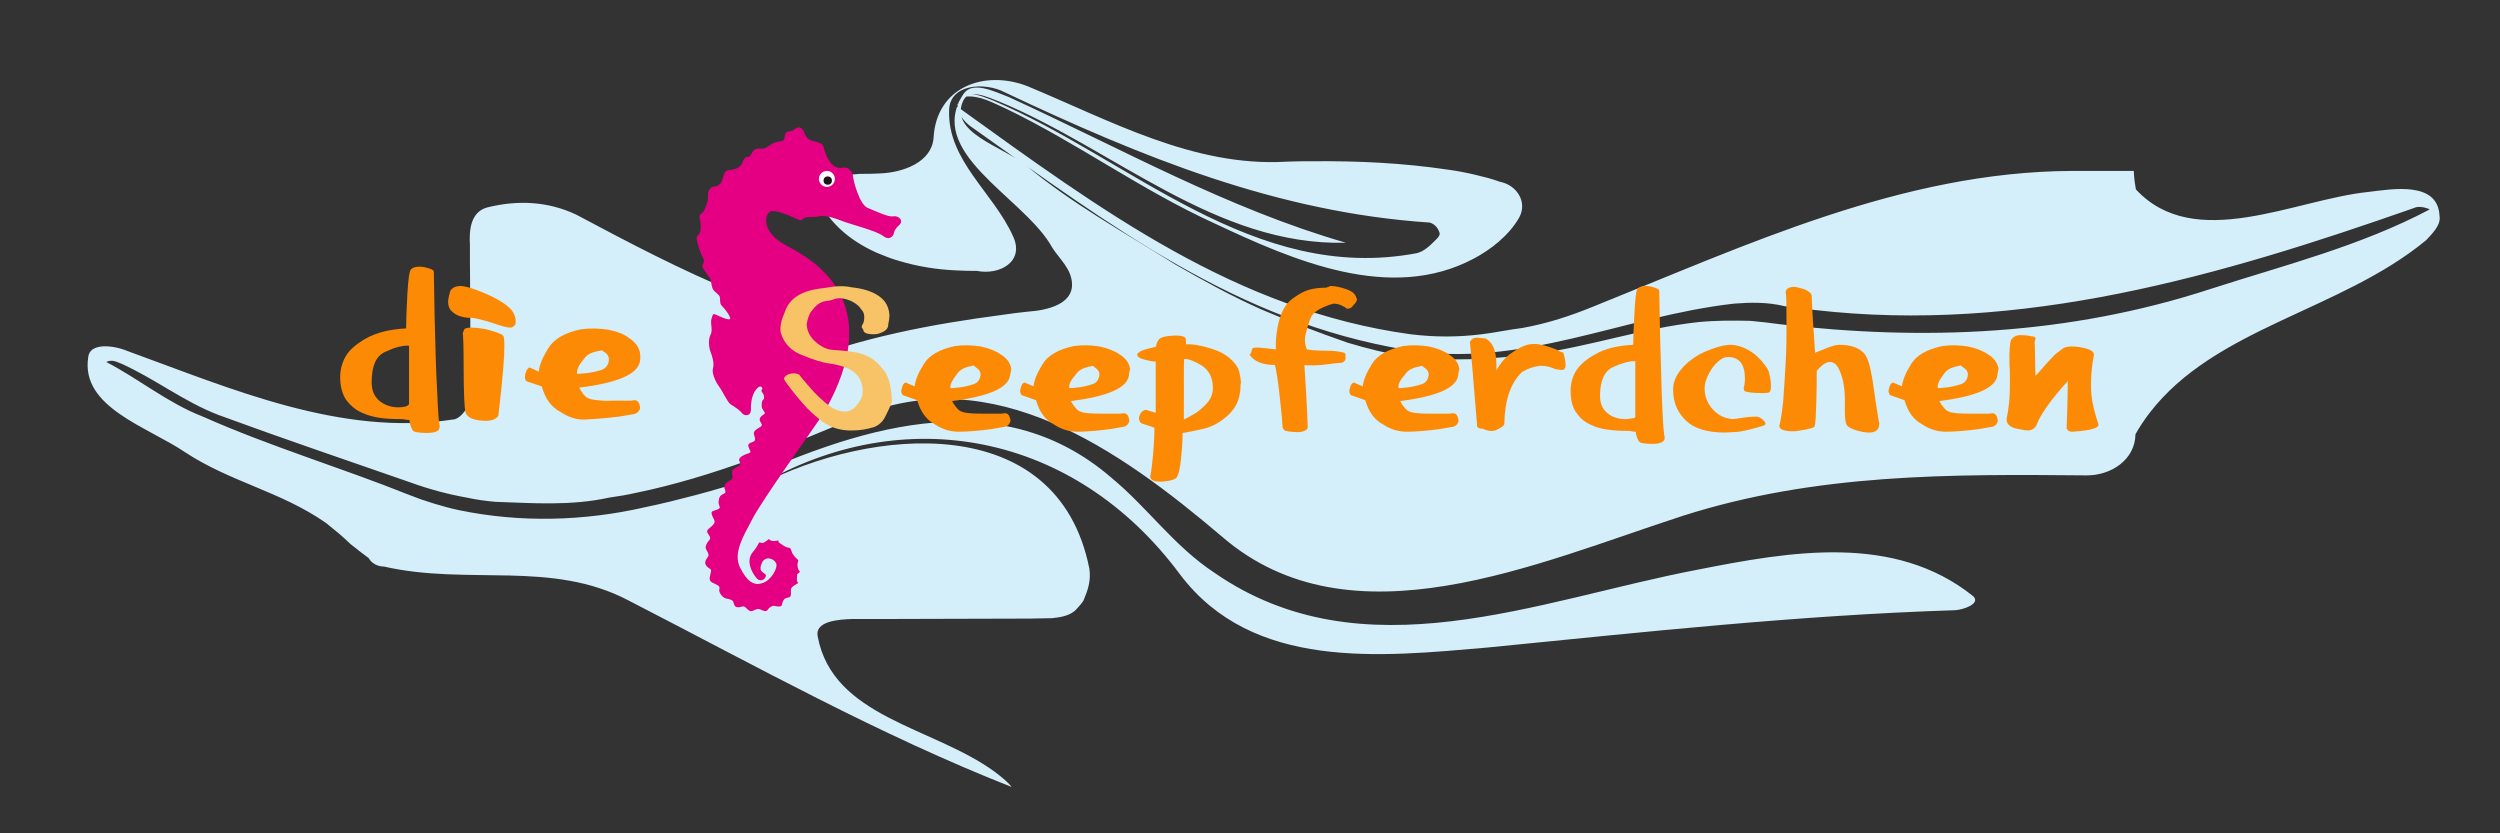<svg xmlns="http://www.w3.org/2000/svg" xmlns:xlink="http://www.w3.org/1999/xlink" id="Ebene_1" x="0px" y="0px" viewBox="0 0 595.3 198.4" style="enable-background:new 0 0 595.3 198.4;" xml:space="preserve"><rect x="0" y="0" width="595.3" height="198.4" fill="#333333" stroke="none"/><style type="text/css">	.st0{fill:#D4EEFA;}	.st1{fill:#E50083;}	.st2{fill:#FFFFFF;}	.st3{fill:#1A171B;}	.st4{fill:#F8C366;}	.st5{fill:#FC8A04;}</style><path class="st0" d="M174.6,115.4c28.2-12.9,62.7-25.3,90.1-1.6c8.7,7.2,14.8,16.2,24.5,22.6c35.3,24.4,76.7,6.6,114.8-0.7 c22.3-4.4,47.1-8.8,65.9,6.3c1.8,1.8-2.5,3.2-4.3,3.3c-37.4,1.2-74.1,5.2-111.5,8.9c-25.5,2.2-55.8,5.5-73.1-17.4 c-25.3-34.1-66-41.2-100.1-21.3c26.2-13.7,70.9-18.2,78.5,19.9c0.4,2.9-0.3,5-1.4,7.6c-0.4,0.7-1.1,1.4-1.8,2.2 c-1.4,1.4-3.6,1.8-5.7,2c-1.7,0-3.5,0.1-5.2,0.1c-12.4,0-24.3,0.1-35.7,0.1c-2.3,0-4.5,0-6.7,0c-3.2,0.1-8.9,0.5-8.2,4.1 c3.6,19.4,27.4,21.5,42.2,32.3c1.4,1.1,2.9,2.2,4,3.6c-31.7-12.5-60.5-28.6-91.2-44.4c-18.4-9.7-38.2-3.5-58.3-8.1 c-1.4,0-2.9-0.7-3.6-2c-1.5-1.1-2.9-2.2-4.4-3.4c-1.8-1.8-3.6-3.2-5.8-5c-10.8-7.5-22.7-9.7-33.5-16.8c-9-6.1-24.9-10.7-23.1-22.6 c0.3-3.6,6.1-2.9,9.4-1.5c24.5,8.9,50.8,20.4,77.4,16.3c1.4,0,2.9-1.8,3.6-3.2c0.7-1.1,0-2.9,0.6-4.1c0-1.4,0-2.7,0-4.1 c0-9.5,0-18.6-0.1-26.3c0-1.3,0-2.6,0-3.9c-0.2-3.4,0.1-7.8,4.1-8.9c7.2-1.8,14.4-1.5,21.2,1.7c12.4,6.6,25.1,13.3,38.1,18.6 c2.2,0.9,4.3,1.7,6.5,2.6c6.3,2.4,7.4,8.5,7.4,14.3c16.1-6.3,32.6-9.4,49.3-11.6c2.1-0.3,4.2-0.6,6.3-0.8c4.5-0.3,11.7-1.8,10.3-7.9 c-0.7-3.2-3.6-5.4-5.1-8.3c-7.2-11.5-29.6-21.9-20.6-35.6c2.1-3.2,7.2-0.7,10.8,0.7c26.7,12.2,51.9,26.5,80.3,34.7 c-30.9,0.8-55.1-22.2-82.5-33.6c-2.9-1.1-7.2-3.2-8.6-0.3c-3.6,7.6,9,10.8,14.8,15.4c11.2,9.3,23.1,15.8,35.7,23.7 c6.8,3.9,13.3,7.5,20.5,10.7c6.8,2.9,13.3,5.4,20.5,7.9c4.7,1.4,9,2.5,13.7,3.2c10.4,1.4,20.2,0.7,30.2-0.4 c13.7-1.8,25.9-6.2,39.6-7.7c4-0.4,8.3-0.4,12.4-0.3c2.4,0.2,4.7,0.5,7,0.8c34.3,4,68.6,2.7,102.6-8.4c18-5.8,35.6-10.2,52.1-18.9 c0.4,0-2.2-1.1-3.6-0.4C528.5,65.8,481.4,79.5,432,73.8c-2.4-0.3-4.7-0.6-7.1-0.9c-4.1-1-8.1-0.9-12-0.6c-26.6,3-50.7,15.6-78.1,11 C294.4,76.6,264.5,53.7,231,30c-1.4-1.1-2.2-2.2-2.9-3.6c0-0.7,0-1.4,0-1.8c1.8-3.6,5.4-1.8,8.3-0.7c32.8,13.9,62,43.7,100.9,36.4 c1.8-0.4,3.2-1.8,4.7-3.3c0.4-0.4,1.1-1.1,0.7-1.8c-0.4-1.1-1.1-1.8-2.2-2.2c-36.4-2.4-68.8-15.7-101.2-31 c-4.7-2.5-13.3-2.1-13.3,4.4c-0.3,11.9,10.5,19.4,15.2,29.8c2.9,6.1-3.2,9.4-8.6,8.3c-1.5,0-3.1,0-4.7-0.1 c-4.7-0.2-9.3-0.9-13.9-2.3c-1.8-0.5-3.5-1.2-5.2-1.9c-6.7-3-12.1-7.6-14.9-14.7c-1.8-4.3,6.8-3.6,10.9-4.1c1.6,0,3.2,0,4.7-0.1 c5.6-0.2,12.4-2.7,12.8-8.5c0.7-12.2,12.2-16.2,22.3-12.3c19.8,8.2,39.6,19.3,61.7,18c2.1-0.1,4.2-0.1,6.4-0.1 c10.6-0.1,21.3,0.4,32.1,2c2.2,0.3,4.3,0.7,6.4,1.2c2.1,0.5,4.1,1,6,1.7c3.8,0.7,6.7,4.7,4.5,8.6c-2.5,4.3-6.8,7.6-10.8,9.7 c-19.8,10.5-42.8,0.5-61.9-8.5c-17.3-7.9-32.4-19-49.4-27.2c-3.2-1.4-6.1-3.2-9.7-2.9c-1.1,0.4-2.5,2.2-1.8,2.5 c34.3,24.7,66.3,48.4,107.8,54.1c5.8,0.7,11.2,0.7,16.9,0c3.2-0.4,6.5-1.1,9.7-1.5c6.1-1.1,11.5-2.9,16.9-5.1 C416,58.3,453,40.9,493.3,40.7c1.9,0,3.6,0,5.2,0c6.2,0,9.6,0,9.6,0s0,1.7,0.5,4.4c14,15.1,37.8,2.4,55.4,0.6 c5.8-0.7,16.5-2.6,16.9,5.7c0.4,2.2-1.8,4.3-3.2,5.8c-20.3,16.8-50.3,20.8-65.9,41.2c-1.2,1.6-2.3,3.2-3.3,5 c-0.1,6.1-5.8,9.8-11.6,9.8c-32.4-0.3-64.4-0.5-96.1,9.6c-34.9,11.3-79.1,31.5-109.8,5c-24.5-20.8-54.5-42-86.8-28.6 c-16.9,7.2-34.6,14.4-52.5,18.1c-2.2,0.5-4.5,0.9-6.7,1.2c-9.1,2-18.1,1.3-27,1c-2.3-0.2-4.5-0.5-6.8-1c-4.5-0.8-9-2-13.4-3.6 c-15.5-5.4-30.3-10.4-45.8-16.1c-8.3-3.2-15.1-8.6-23.1-12.2c-1.1-0.4-2.2-1.1-3.6-0.4C33.2,90.3,40,96,48.3,99.2 c16.2,7.2,32.8,12.1,49,18.6c2,0.8,4,1.5,6,2.1c2,0.6,4.1,1.2,6.1,1.6c14.5,3,29.7,2.6,44.1-0.7c2-0.4,4.1-0.9,6.2-1.4 c4.1-1,8.3-2.1,12.3-3.3C173.6,115.7,174.6,115.4,174.6,115.4z"></path><g>	<path class="st1" d="M196.2,35.4c0,0,1.3,5.4,4.6,4.5c1.2-0.2,2.2,1,2.3,1.9c0,0.9,1.5,6.9,3.5,7.7c2,0.8,5,2.3,6.2,2  c1.2-0.2,2.5,1.1,1.3,2.1c-1.2,1.1-1.2,1.8-1.3,2.1c-0.1,0.4-0.9,1.7-2.5,0.5c-1.5-1.2-7.7-2.8-9.3-3.4c-1.5-0.6-4.4-1.7-5.9-1.3  c-1.5,0.4-3.2-0.1-3.9,0.6c-0.7,0.7-0.8,0.2-2-0.2c-1.2-0.5-5-2.4-6.1-1.3c-1.1,1.1-1.5,4.9,4.2,7.9c5.7,3.1,24.6,12.7,8.7,40.1  c-2.4,3.6-14.5,20.4-16.8,24.9c-2.4,4.5-4.6,8.2-3,11.6c1.7,3.4,3.3,4.5,5.5,3.7c2.1-0.8,3.6-3.7,3.1-4.7c-0.5-1.1-2.6-1.9-3.4,0  c-0.8,1.9,0.1,2,0.8,2.6c0.7,0.6-0.9,2.4-2.1,0.9c-1.2-1.4-2.6-4.3-0.7-6.3c0.9-1.1,1.1-1.7,1.3-2c0.2-0.4,0.5,0.2,1.2-0.1  c0,0,0.7-0.4,1-0.7c0.3-0.3,0.4,0.2,0.9,0.3c0.5,0.1,1.1,0,1.4-0.1c0.3-0.1,0,0.2,0.3,0.5c0.3,0.2,1.6,1.2,2.2,1.2  c0.6,0,0.6,0.4,0.8,0.9c0.1,0.6,1.1,1.7,1.4,1.9c0.4,0.3,0,0.6,0,1.2c0,0.6,0.1,1.3,0.5,1.6c0.3,0.3-0.6,0.5-0.6,0.9  c0,0.4-0.2,1.6,0.2,1.8c0.4,0.2-1.2,0.6-1.6,1.4c-0.3,0.8,0.4,2.1-0.8,2.2c-1.1,0.1-1.3,1.2-1.4,1.7c-0.1,0.5-0.8,0.5-1.6,0.3  c-0.7-0.2-1.5,0.4-1.8,0.9c-0.3,0.6-1.2,0.2-1.8-0.1c-0.6-0.3-1.3,0.2-1.9,0.4c-0.6,0.2-1.1-0.4-1.6-0.9c-0.5-0.5-1.1,0.1-1.9,0  c-0.8-0.1-0.8-0.8-1-1.3c-0.2-0.5-0.9-0.6-1.7-0.8c-0.8-0.1-1.9-1.5-1.6-2.3c0.3-0.8-1.1-1.1-1.9-1.6c-0.8-0.5-0.2-1.8-0.1-2.5  c0.2-0.8-0.5-0.5-1.2-1.5c-0.6-1,0.5-1.8,0.6-2.3c0.1-0.5-0.4-1.1-0.6-1.6c-0.2-0.6,0.1-1.3,0.8-2.1c0.7-0.8-0.7-1.5-0.5-2.2  c0.2-0.6,1.1-0.9,1.6-1.7c0.5-0.7-0.3-1.3-0.5-2.2c-0.3-0.9,0.4-0.8,1.4-1.2c1-0.5,0.2-0.7,0.2-1.7c0.1-1,0.2-1.6,1.2-2  c1-0.4,0-1.1,0.2-1.8c0.2-0.7,0.3-0.8,1.4-1.4c1.1-0.6,0.2-1.4,0.4-2.1c0.2-0.7,1-1,1.7-1.4c0.7-0.4-0.1-1,0-1.5  c0.1-0.5,1-1.1,2.1-1.4c1-0.3,0.5-0.6,0.2-1.4c-0.3-0.9,0-1,1-1.4c1-0.3,0.2-1.4,0.2-2c0-0.6,0.6-1,1.5-1.5c0.9-0.5,0-1-0.1-1.7  c-0.1-0.6,0.7-1.2,1.1-1.4c0.4-0.2-0.3-0.9-0.5-1.3c-0.2-0.4-0.2-1.8,0.2-2.1c0.4-0.2,0.2-1,0.1-1.3c-0.2-0.3-0.7-0.9-0.4-1.1  c0.3-0.2,0-1.1-0.8-0.6c-0.8,0.6-1.9,2.2-1.8,5.5c0,1.3-1.4,1.5-2.1,0.7c-0.6-0.8-1.9-1.6-2.7-2.1c-0.8-0.5-1.9-3.1-2.8-4.3  c-0.9-1.2-1.8-3.3-1.4-4.4c0.3-1.1-0.2-2.8-0.6-3.8c-0.4-1-0.6-3,0-4.1c0.6-1.1-0.1-2.6,0.2-3.7c0.3-1,0.3-1.4,1-1.1  c0.7,0.3,4.1,2,3.4,0.6c-0.6-1.4-1.8-2.5-2.1-2.9c-0.3-0.4-0.2-1.4-0.3-1.9c-0.2-0.6-0.9-0.9-1.4-1.5c-0.6-0.6-0.6-2.1-0.8-2.6  c-0.2-0.6-1.6-2.2-1.9-3c-0.3-0.8,0.8-1,0.1-2.2c-0.7-1.2-1.4-3.7-1.5-4.5c-0.2-0.8,0.8-0.9,0.9-2c0.1-1.1,0-2.5-0.2-3.1  c-0.2-0.6,0.4-0.9,0.8-1.3c0.4-0.4,1.3-2.7,1.2-3.5c-0.1-0.8,0-2.4,1.6-2.6c1.6-0.2,1.8-1.6,2.1-2.5c0.3-0.9,0.3-1.3,1.5-1.4  c1.2-0.1,2.6-0.6,3-1.8c0.4-1.1,0.9-1.4,1.4-1.4c0.5,0.1,0.6-0.6,1.1-1.3c0.6-0.7,1-0.6,1.9-0.6c1,0.1,1.4-0.4,2.6-1.1  c1.1-0.7,1.9-0.5,2.6-0.8c0.7-0.3,0.2-1.9,1.1-2.1c0.9-0.2,1.3-0.2,2-0.8c0.7-0.6,1.7-0.1,2,1c0.3,1.1,1.4,2,2.6,2.1  C195.2,34,196.1,34.3,196.2,35.4z"></path>	<circle class="st2" cx="196.9" cy="42.6" r="1.9"></circle>	<circle class="st3" cx="197.1" cy="43" r="1"></circle></g><g>	<path class="st4" d="M196.2,68.6c2.6-0.5,4.8-0.6,6.5-0.2c3.9,0.4,6.5,1.6,7.9,3.3c0.7,0.9,1.1,2,1.2,3.3c0,0.6-0.1,1.4-0.3,2.3  v0.2c-0.1,0.8-0.7,1.4-1.9,1.8c-0.4,0.2-1,0.3-1.6,0.3c-1.2,0-2.1-0.2-2.4-0.8c0-0.2,0-0.3-0.1-0.4c-0.1-0.1-0.2-0.3-0.3-0.4  c0-0.4,0.1-0.7,0.3-0.9c0.2-0.4,0.3-0.9,0.3-1.6c0-0.7-0.2-1.3-0.7-1.8c-0.4-0.7-1.1-1.3-2-1.8c-0.9-0.5-1.9-0.8-3-0.9  c-0.8,0-1.5,0.2-1.9,0.4c-0.3,0.1-0.8,0.2-1.6,0.3c-0.7,0.1-1.4,0.4-2,0.9c-0.6,0.5-1.1,1.1-1.6,1.8c-0.4,0.7-0.7,1.6-0.9,2.7  c0,1.6,0.7,3,2,4.2c1.3,1.2,2.7,1.9,4.1,2c1.8,0.1,3.5,0.3,5,0.5c1.5,0.2,2.9,0.7,4.1,1.4c1.2,0.7,2.3,1.8,3.4,3.3  c1,1.5,1.6,3.8,1.7,7.2c-0.5,1.3-1.1,2.5-1.7,3.7c-0.6,1.1-1.5,1.9-2.6,2.3c-1.7,0.5-3.3,0.8-5,0.8c-2.9,0.1-5.4-0.7-7.4-2.2  c-2-1.6-3-2.5-4.5-4.2c-1.5-1.7-4.5-5.4-4.5-5.9c0-0.3,0.2-0.6,0.7-0.9c0.5-0.3,1-0.4,1.6-0.4c0.5,0,0.9,0.1,1.3,0.3  c0.5,0.7,1.4,1.7,2.5,3c1.1,1.3,2.4,2.6,4,3.9c1.5,1.3,3,1.9,4.4,1.9c1.6,0,2.8-1.1,3.9-3.2c0.2-0.5,0.3-0.9,0.3-1.3  c0.1-1.8-0.4-3.3-1.6-4.5c-1.2-1.2-3.5-2.1-6.7-2.5c-1.3-0.2-3.3-0.8-6-1.9c-2.7-1-4.4-2.8-5.2-5.4c-0.2-1.4,0.1-2.9,0.9-4.7  C187.9,71,190.9,69.1,196.2,68.6z"></path>	<path class="st5" d="M240.5,89.5c-0.5,2.9-5.1,4.9-13.8,6c0.2,0.4,0.5,0.9,1.1,1.6c0.5,0.7,1.3,1.1,2.3,1.2  c1.4,0.2,2.7,0.2,4.1,0.2c1.4,0,2.8,0,4.2,0l0.9-0.1c0.7,0,1.1,0.5,1.3,1.6v0.2c0,0.3-0.2,0.6-0.4,0.9c-0.3,0.3-0.5,0.4-0.8,0.5  c-1.7,0.3-2.8,0.5-3.5,0.6c-3.1,0.4-5.7,0.6-7.6,0.6c-1.9,0-3.8-0.5-5.6-1.7c-2.1-1.1-3.5-3-4.3-5.8l-3.4-1.2  c-0.2-0.2-0.3-0.4-0.4-0.8c0-0.4,0.1-0.9,0.3-1.4c0.2-0.5,0.5-0.8,0.8-0.8l2.1,0.9c0.1-1.3,0.8-3.1,2.1-5.2  c1.3-2.2,3.8-3.6,7.5-4.4c2.1-0.3,4.2-0.2,6.1,0.1c1.9,0.4,3.5,1,4.8,1.9c1.5,0.9,2.3,2.1,2.5,3.5C240.7,88.4,240.6,89,240.5,89.5z   M226.3,92.4c0.2,0,0.4,0,0.7,0c0.3,0,0.6-0.1,1-0.1c1.3-0.1,2.5-0.4,3.8-0.8c0.6-0.2,1-0.5,1.3-1c0.3-0.5,0.4-1,0.4-1.5  c-0.1-0.5-0.3-0.9-0.7-1.2c-0.4-0.3-0.6-0.5-0.7-0.5L232,87c-1,0.2-1.9,0.4-2.5,0.7c-0.7,0.3-1.3,0.8-1.8,1.6  C226.7,90.6,226.2,91.6,226.3,92.4z"></path>	<path class="st5" d="M268.8,89.5c-0.5,2.9-5.1,4.9-13.8,6c0.2,0.4,0.5,0.9,1.1,1.6c0.5,0.7,1.3,1.1,2.3,1.2  c1.4,0.2,2.7,0.2,4.1,0.2c1.4,0,2.8,0,4.2,0l0.9-0.1c0.7,0,1.1,0.5,1.3,1.6v0.2c0,0.3-0.2,0.6-0.4,0.9c-0.3,0.3-0.5,0.4-0.8,0.5  c-1.7,0.3-2.8,0.5-3.5,0.6c-3.1,0.4-5.7,0.6-7.6,0.6c-1.9,0-3.8-0.5-5.6-1.7c-2.1-1.1-3.5-3-4.3-5.8l-3.4-1.2  c-0.2-0.2-0.3-0.4-0.4-0.8c0-0.4,0.1-0.9,0.3-1.4c0.2-0.5,0.5-0.8,0.8-0.8l2.1,0.9c0.1-1.3,0.8-3.1,2.1-5.2  c1.3-2.2,3.8-3.6,7.5-4.4c2.1-0.3,4.2-0.2,6.1,0.1c1.9,0.4,3.5,1,4.8,1.9c1.5,0.9,2.3,2.1,2.5,3.5C268.9,88.4,268.9,89,268.8,89.5z   M254.6,92.4c0.2,0,0.4,0,0.7,0c0.3,0,0.6-0.1,1-0.1c1.3-0.1,2.5-0.4,3.8-0.8c0.6-0.2,1-0.5,1.3-1c0.3-0.5,0.4-1,0.4-1.5  c-0.1-0.5-0.3-0.9-0.7-1.2c-0.4-0.3-0.6-0.5-0.7-0.5l-0.1-0.2c-1,0.2-1.9,0.4-2.5,0.7c-0.7,0.3-1.3,0.8-1.8,1.6  C254.9,90.6,254.5,91.6,254.6,92.4z"></path>	<path class="st5" d="M294.3,86.9c0.3,0.4,0.6,0.9,0.8,1.7c0.2,0.8,0.3,1.6,0.4,2.4l-0.1,0.6c0,3-0.9,5.3-2.8,7.1  c-1.9,1.8-3.9,2.9-6,3.4c-2.1,0.5-3.8,0.8-5,1c0,2.3-0.2,4.5-0.4,6.4c-0.2,1.9-0.5,3.3-0.9,4c-0.1,0.3-0.5,0.6-1.2,0.8  c-0.7,0.2-1.5,0.3-2.4,0.4c-1.3,0-2.1-0.1-2.4-0.5c-0.2-0.1-0.3-0.3-0.4-0.5v-0.2c0.3-1.5,0.5-3.3,0.7-5.6c0.2-2.3,0.3-4.3,0.3-6  c-0.2-0.1-0.6-0.3-1.3-0.5c-0.7-0.2-1.2-0.4-1.6-0.5c-0.5-0.2-0.7-0.6-0.8-1.2c0-0.5,0.2-0.9,0.5-1.4c0.4-0.5,0.8-0.7,1.2-0.7  c0.3,0.1,0.7,0.2,1.3,0.4c0.6,0.2,0.9,0.2,1,0.3c0-0.2,0-0.9,0-2.3c0-1.3,0-2.8,0-4.4c0-1.6,0-2.8,0-3.5c0-0.7,0-1.4,0-2  c-0.8,0-1.7-0.2-2.8-0.5c-1.1-0.3-1.6-0.7-1.6-1.1c0-0.2,0.1-0.4,0.3-0.5c0.4-0.4,1.2-0.7,2.4-1c1.2-0.3,1.8-0.4,1.8-0.5  c0-0.5,0.2-1,0.6-1.6c0.4-0.6,1.7-0.9,3.9-1c1,0,1.7,0.1,2.1,0.3c0.3,0.1,0.4,0.3,0.5,0.7V82c1.7-0.1,3.8,0.3,6.3,1.1  C291.2,83.9,293.1,85.2,294.3,86.9z M281.9,99.9c0.5-0.2,1.3-0.7,2.4-1.3c1.1-0.6,2.1-1.5,3.1-2.6c1-1.1,1.5-2.4,1.4-4  c-0.1-2.3-1-3.9-2.7-5c-1.7-1-3.1-1.6-4.1-1.5c-0.1,0-0.1,1.8-0.1,5.4C281.9,94.5,281.9,97.5,281.9,99.9z"></path>	<path class="st5" d="M316.8,68.1c1.2,0,2.5,0.3,3.9,0.8c1.4,0.5,2.1,1.2,2.3,2.1c0.1,0,0.1,0.1,0.1,0.3c0,0.2-0.1,0.5-0.4,0.9  c-0.3,0.3-0.5,0.6-0.8,0.9c-0.3,0.3-0.6,0.4-1,0.4h-0.2c-0.2-0.2-0.5-0.4-1.1-0.7c-0.6-0.3-1.3-0.5-2.1-0.5  c-3.1,0.9-4.9,2.1-5.4,3.4c-0.5,1.3-0.9,2.6-1.2,3.9c-0.3,1.3-0.2,2.5,0.3,3.6c1,0.2,2.4,0.3,4.4,0.3c1.9,0,3.4,0.2,4.5,0.5  l0.2,0.2c0.1,0,0.1,0.3,0.1,1c0,0.4-0.1,0.7-0.4,0.9c-0.2,0.2-0.5,0.3-0.7,0.3c-0.5,0-1.5,0.1-2.9,0.3c-1.4,0.2-2.7,0.3-3.8,0.3  c-1.1,0-1.8,0-2-0.1c0.6,9.2,0.8,14.1,0.8,14.8c0,0.3-0.2,0.6-0.6,0.8c-0.5,0.3-1.2,0.4-2.1,0.4c-1.6-0.1-2.6-0.2-2.9-0.5  c-0.2-0.2-0.4-0.5-0.4-0.8c0-0.6-0.2-2.8-0.6-6.5c-0.4-3.8-0.8-6.5-1.2-8.2c-2.9,0-5-0.8-6.1-2.5c0,0-0.1-0.1-0.1-0.2  c0.1,0.7,0.4,0.3,0.8-1.2c0.2-0.2,0.8-0.3,1.9-0.2c1,0.1,2.2,0.2,3.7,0.4c0-0.3,0-0.6,0-0.9c0-0.3,0-0.6,0-0.9  c0.3-5.1,1.6-8.6,4-10.3c1.5-1.1,2.8-1.8,3.9-2.1c1.1-0.3,2.4-0.5,4.1-0.5L316.8,68.1z"></path>	<path class="st5" d="M347.2,89.5c-0.5,2.9-5.1,4.9-13.8,6c0.2,0.4,0.5,0.9,1.1,1.6c0.5,0.7,1.3,1.1,2.3,1.2  c1.4,0.2,2.7,0.2,4.1,0.2c1.4,0,2.8,0,4.2,0l0.9-0.1c0.7,0,1.1,0.5,1.3,1.6v0.2c0,0.3-0.2,0.6-0.4,0.9c-0.3,0.3-0.5,0.4-0.8,0.5  c-1.7,0.3-2.8,0.5-3.5,0.6c-3.1,0.4-5.7,0.6-7.6,0.6c-1.9,0-3.8-0.5-5.6-1.7c-2.1-1.1-3.5-3-4.3-5.8l-3.4-1.2  c-0.2-0.2-0.3-0.4-0.4-0.8c0-0.4,0.1-0.9,0.3-1.4c0.2-0.5,0.5-0.8,0.8-0.8l2.1,0.9c0.1-1.3,0.8-3.1,2.1-5.2  c1.3-2.2,3.8-3.6,7.5-4.4c2.1-0.3,4.2-0.2,6.1,0.1c1.9,0.4,3.5,1,4.8,1.9c1.5,0.9,2.3,2.1,2.5,3.5C347.3,88.4,347.3,89,347.2,89.5z   M333,92.4c0.2,0,0.4,0,0.7,0c0.3,0,0.6-0.1,1-0.1c1.3-0.1,2.5-0.4,3.8-0.8c0.6-0.2,1-0.5,1.3-1c0.3-0.5,0.4-1,0.4-1.5  c-0.1-0.5-0.3-0.9-0.7-1.2c-0.4-0.3-0.6-0.5-0.7-0.5l-0.1-0.2c-1,0.2-1.9,0.4-2.5,0.7c-0.7,0.3-1.3,0.8-1.8,1.6  C333.3,90.6,332.9,91.6,333,92.4z"></path>	<path class="st5" d="M350.6,80.7c0.3-0.2,0.7-0.3,1.2-0.3l1.9,0.2c2,1,2.8,3.5,2.6,7.6c1.1-1.9,2.3-3.3,3.7-4.2  c1.4-1,2.6-1.6,3.7-1.9c0.4-0.1,0.9-0.2,1.6-0.2c1.4,0,3.2,0.5,5.5,1.4c0.4,0.3,0.8,0.5,1.2,0.6h0.2l0.1,0.2  c0.3,1.1,0.5,2.1,0.5,2.9c0,0.3-0.1,0.6-0.3,0.9c-0.1,0.1-0.3,0.2-0.6,0.2c-0.3,0-0.8-0.1-1.5-0.2c-1.1-0.5-2.3-0.8-3.4-0.8  c-1.6,0.1-3.1,0.6-4.6,1.5c-2.7,2.6-4.1,6.7-4.2,12.4c-0.1,0.4-0.7,0.8-1.7,1.3c-1,0.5-2.1,0.4-3.4-0.2c-0.9,0-1.4-0.3-1.4-0.8  v-0.3c-0.9-11.4-1.5-18-1.7-19.6C350.3,81.1,350.4,80.8,350.6,80.7z"></path>	<path class="st5" d="M396.4,104.1c0,0.4-0.1,0.7-0.2,0.8c-0.4,0.5-1.3,0.8-2.6,0.8c-1.2,0-2-0.1-2.6-0.2c-0.5-0.1-0.8-0.4-0.9-0.7  l-0.3-0.6c-0.2-0.6-0.3-1.1-0.3-1.4c-0.3,0-0.7,0-0.9-0.1c-0.3,0-0.5-0.1-0.8-0.1c-2,0-3.7-0.1-5-0.3c-1.4-0.2-2.7-0.5-4.1-1.2  c-1.4-0.6-2.5-1.6-3.4-2.9c-0.9-1.3-1.3-3-1.3-5.1c0-1.8,0.4-3.4,1.3-4.8c0.9-1.4,2.4-2.8,4.7-4c2.2-1.3,5.2-2,8.9-2.2  c0-1.6,0.1-4.2,0.3-7.7c0.2-3.5,0.4-5.4,0.8-5.7c0.4-0.4,1-0.6,1.9-0.6c0.8,0,1.6,0.2,2.4,0.5c0.5,0.2,0.8,0.4,0.8,0.7  c0,0.6,0.1,4.2,0.2,10.6c0.2,6.4,0.3,12,0.5,16.5C396,101.1,396.2,103.6,396.4,104.1z M389.4,99.2V86.2c0,0,0-0.1,0-0.2  c-0.1,0-0.1,0-0.1,0c0,0,0,0-0.1,0c-1.4,0-3.1,0.5-5.1,1.4c-2,0.9-3.1,3.2-3.1,6.8c0,1.9,0.6,3.3,1.8,4.2c1.2,1,2.7,1.4,4.3,1.4  c0.6,0,1.1-0.1,1.6-0.2C389.2,99.6,389.4,99.4,389.4,99.2z"></path>	<path class="st5" d="M410.3,82.3c0.7-0.1,1.2-0.2,1.6-0.2c1.4,0,2.9,0.4,4.5,1.3c1.1,0.6,2.2,1.5,3.2,2.7c1,1.2,1.6,2.1,1.7,2.9  c0.3,1.2,0.4,2.1,0.4,2.8c0,0.8-0.1,1.4-0.4,1.6c-0.1,0.1-0.6,0.2-1.6,0.2c-2.4,0-3.8-0.2-4.3-0.5c-0.1-0.1-0.2-0.4-0.2-0.7  c0.2-0.6,0.3-1.4,0.3-2.3c0-3.4-1.4-5.1-4.1-5.1c-0.7,0-1.6,0.4-2.4,1.2c-0.9,0.8-1.6,1.8-2.2,3c-0.6,1.2-0.9,2.3-0.9,3.2  c0,1.9,0.6,3.5,1.7,4.8c1.1,1.3,2.4,2.1,3.8,2.4c0.4,0.1,0.8,0.2,1.1,0.2c0.3,0,1.1-0.1,2.3-0.3c1.2-0.2,2.4-0.3,3.4-0.3  c0.4,0,0.9,0.2,1.4,0.6c0.5,0.4,0.8,0.8,0.8,1.1c0,0.1-0.1,0.2-0.3,0.4c-2,0.6-3.4,1-4.4,1.2c-0.9,0.2-2,0.4-3.1,0.4  c-0.4,0-1,0.1-1.8,0.1c-4.2,0-7.3-0.9-9.3-2.8c-2-1.9-3.1-4.3-3.1-7.4c0-1.7,0.6-3.2,1.8-4.7c1.2-1.5,2.7-2.7,4.6-3.8  C406.7,83.4,408.5,82.7,410.3,82.3z"></path>	<path class="st5" d="M425.2,69.7c0-0.9,0.7-1.4,2.2-1.4c0.1,0,0.5,0.1,1.3,0.3c0.8,0.2,1.4,0.4,1.9,0.8c0.5,0.3,0.8,0.7,0.8,1  c0,0.8,0.1,2.8,0.3,6c0.2,3.2,0.4,5.7,0.5,7.6c0.7-0.3,1.7-0.7,3-1.2c1.3-0.5,2.2-0.7,2.8-0.7c2.9,0,4.9,0.8,6.1,2.3  c0.6,0.9,1.1,2.3,1.4,4.1c0.4,1.8,0.7,4.1,1.1,6.9c0.4,2.7,0.7,4.6,0.9,5.4c0,1.5-0.8,2.2-2.5,2.2c-0.9,0-1.8-0.2-2.9-0.5  c-1-0.3-1.8-0.7-2.2-1.1c-0.4-0.4-0.6-1.5-0.6-3.3v-2.9c0-2.6-0.4-4.9-1.1-6.6c-0.6-1.6-1.4-2.4-2.4-2.4c-0.7,0-1.3,0.3-1.9,0.8  c-0.6,0.5-1,0.9-1.3,1.3c0,2,0,4.5-0.1,7.6c-0.1,3.1-0.2,5-0.4,5.6c-0.1,0.3-0.8,0.5-2.2,0.8c-1.3,0.2-2.2,0.4-2.7,0.4  c-2.3,0-3.5-0.4-3.5-1.3c0.3-1.1,0.6-3,0.9-5.7c0.2-2.7,0.4-5.8,0.6-9.2c0.2-3.5,0.2-6.6,0.2-9.5C425.4,72.7,425.4,70.3,425.2,69.7  z"></path>	<path class="st5" d="M475.6,89.5c-0.5,2.9-5.1,4.9-13.8,6c0.2,0.4,0.5,0.9,1.1,1.6c0.5,0.7,1.3,1.1,2.3,1.2  c1.4,0.2,2.7,0.2,4.1,0.2c1.4,0,2.8,0,4.2,0l0.9-0.1c0.7,0,1.1,0.5,1.3,1.6v0.2c0,0.3-0.2,0.6-0.4,0.9c-0.3,0.3-0.5,0.4-0.8,0.5  c-1.7,0.3-2.8,0.5-3.5,0.6c-3.1,0.4-5.7,0.6-7.6,0.6c-1.9,0-3.8-0.5-5.6-1.7c-2.1-1.1-3.5-3-4.3-5.8l-3.4-1.2  c-0.2-0.2-0.3-0.4-0.4-0.8c0-0.4,0.1-0.9,0.3-1.4c0.2-0.5,0.5-0.8,0.8-0.8l2.1,0.9c0.1-1.3,0.8-3.1,2.1-5.2  c1.3-2.2,3.8-3.6,7.5-4.4c2.1-0.3,4.2-0.2,6.1,0.1c1.9,0.4,3.5,1,4.8,1.9c1.5,0.9,2.3,2.1,2.5,3.5C475.7,88.4,475.7,89,475.6,89.5z   M461.4,92.4c0.2,0,0.4,0,0.7,0c0.3,0,0.6-0.1,1-0.1c1.3-0.1,2.5-0.4,3.8-0.8c0.6-0.2,1-0.5,1.3-1c0.3-0.5,0.4-1,0.4-1.5  c-0.1-0.5-0.3-0.9-0.7-1.2c-0.4-0.3-0.6-0.5-0.7-0.5L467,87c-1,0.2-1.9,0.4-2.5,0.7c-0.7,0.3-1.3,0.8-1.8,1.6  C461.7,90.6,461.3,91.6,461.4,92.4z"></path>	<path class="st5" d="M478.9,80.9c0.5-0.7,1.2-1.1,2.2-1.1c1,0,1.9,0.1,2.7,0.3c0.6,0,0.9,0.2,0.9,0.5c0,0.1,0,0.2-0.1,0.4  c-0.1,0.2-0.1,0.3-0.1,0.4c0,0.8,0.1,2.3,0.1,4.4c0,2.1,0.1,3.3,0.1,3.7c0.4-0.4,1.2-1.3,2.4-2.7c1.2-1.3,2-2.2,2.5-2.6  c0.5-0.4,1.1-0.8,1.6-1.2c0.4-0.3,1.1-0.5,2.1-0.5c1.2,0,2.5,0.2,3.8,0.6c1,0.3,1.5,0.8,1.5,1.4c-0.5,2.5-0.7,5-0.7,7.3  c0,2.4,0.4,4.8,1.2,7.4l0.6,1.9c0,0.7-1.3,1.2-4,1.5c-1.1,0.1-1.9,0.2-2.4,0.2c-0.3,0-0.6-0.1-0.7-0.2c-0.2-0.1-0.3-0.3-0.5-0.6  c0.1-1.7,0.2-5.5,0.3-11.3c-3.9,4.3-6.3,7.7-7.3,10.1c-0.3,1-1,1.6-2.1,1.7c-0.5,0-1.2-0.1-2.1-0.3c-2.1-0.3-3.1-1.1-3.1-2.4  c0.5-2.3,0.8-5,0.8-8.1c0-2.2,0-3.8-0.1-4.8C478.4,83.4,478.6,81.5,478.9,80.9z"></path>	<g>		<path class="st5" d="M104.7,101.4c0,0.4-0.1,0.7-0.2,0.9c-0.4,0.5-1.3,0.8-2.7,0.8c-1.2,0-2.1-0.1-2.7-0.2c-0.6-0.1-0.9-0.4-1-0.8   l-0.3-0.6c-0.2-0.6-0.3-1.1-0.3-1.5c-0.4,0-0.7,0-1-0.1c-0.3,0-0.6-0.1-0.8-0.1c-2.1,0-3.9-0.1-5.3-0.3c-1.4-0.2-2.9-0.6-4.4-1.3   c-1.5-0.7-2.6-1.7-3.6-3c-0.9-1.4-1.4-3.2-1.4-5.4c0-1.9,0.5-3.6,1.4-5.1c0.9-1.5,2.6-2.9,4.9-4.2c2.4-1.3,5.5-2.1,9.4-2.3   c0-1.7,0.1-4.4,0.3-8.1c0.2-3.7,0.5-5.7,0.9-6c0.4-0.4,1.1-0.6,2-0.6c0.8,0,1.7,0.2,2.5,0.5c0.6,0.2,0.9,0.4,0.9,0.7   c0,0.7,0.1,4.4,0.2,11.2c0.2,6.8,0.3,12.6,0.6,17.4C104.3,98.2,104.5,100.8,104.7,101.4z M97.4,96.1V82.5c0,0,0-0.1-0.1-0.2   c-0.1,0-0.1,0-0.1,0c0,0,0,0-0.1,0c-1.5,0-3.3,0.5-5.4,1.5c-2.2,1-3.2,3.4-3.2,7.2c0,2,0.6,3.4,1.9,4.5c1.3,1,2.8,1.5,4.5,1.5   c0.6,0,1.2-0.1,1.7-0.2C97.1,96.6,97.4,96.4,97.4,96.1z"></path>		<path class="st5" d="M108.4,68.3c0.4-0.1,0.7-0.2,1.1-0.2c1.5,0,3.9,0.8,7.2,2.3c1.9,0.9,3.4,1.8,4.5,2.8c1.1,1,1.6,2.1,1.6,3.5   c0,0.5-0.2,0.8-0.5,1c-0.2,0.2-0.5,0.3-0.9,0.3c-0.7,0-2.1-0.4-4.1-1.1c-2.6-0.8-4.3-1.2-4.9-1.2c-2.5,0-4.2-0.7-5.2-2   c-0.3-0.5-0.5-1.1-0.5-1.8c0-0.6,0.2-1.5,0.5-2.6C107.5,68.8,107.9,68.5,108.4,68.3z M110.8,78.2c0.4-0.1,0.8-0.2,1.4-0.2   c0.9,0,1.9,0.1,3,0.3c1.1,0.2,2,0.5,2.9,0.8c0.9,0.3,1.5,0.6,1.7,0.8c0.2,0.2,0.3,1.1,0.3,2.6c0,2.7-0.4,7.5-1.2,14.4l-0.2,1.8   c0,0.4-0.3,0.7-0.8,1c-0.5,0.3-1.2,0.5-2,0.5c-3,0-4.7-0.7-5.1-2.1c-0.2-1.1-0.4-4.6-0.4-10.6c0-4.7-0.1-7.5-0.2-8.2   C110.4,78.8,110.5,78.4,110.8,78.2z"></path>		<path class="st5" d="M152.4,86c-0.5,3.1-5.4,5.2-14.5,6.3c0.2,0.4,0.6,1,1.1,1.7c0.6,0.7,1.4,1.1,2.5,1.2c1.4,0.2,2.8,0.3,4.3,0.2   c1.4,0,2.9,0,4.4,0l0.9-0.1c0.7,0,1.2,0.6,1.3,1.7v0.2c0,0.3-0.2,0.6-0.5,0.9c-0.3,0.3-0.6,0.4-0.9,0.5c-1.7,0.3-3,0.5-3.6,0.6   c-3.3,0.4-6,0.6-8,0.7c-2,0.1-4-0.5-5.9-1.8c-2.2-1.1-3.7-3.2-4.5-6.1l-3.6-1.2c-0.2-0.2-0.4-0.5-0.4-0.9c0-0.5,0.1-1,0.3-1.5   c0.2-0.5,0.5-0.8,0.8-0.9l2.2,1c0.1-1.4,0.8-3.2,2.2-5.5c1.4-2.3,4-3.8,7.9-4.6c2.2-0.3,4.4-0.2,6.4,0.1c2,0.4,3.7,1,5,2   c1.5,1,2.4,2.2,2.6,3.6C152.5,84.8,152.5,85.4,152.4,86z M137.4,89c0.2,0,0.4,0,0.7,0c0.3,0,0.7-0.1,1.1-0.1   c1.3-0.1,2.7-0.4,4-0.8c0.6-0.2,1.1-0.6,1.4-1.1c0.3-0.5,0.4-1,0.4-1.6c-0.1-0.5-0.3-1-0.7-1.3c-0.4-0.3-0.7-0.5-0.8-0.5l-0.1-0.2   c-1.1,0.2-2,0.4-2.7,0.7c-0.7,0.3-1.4,0.9-1.9,1.7C137.7,87.1,137.3,88.2,137.4,89z"></path>	</g></g></svg>